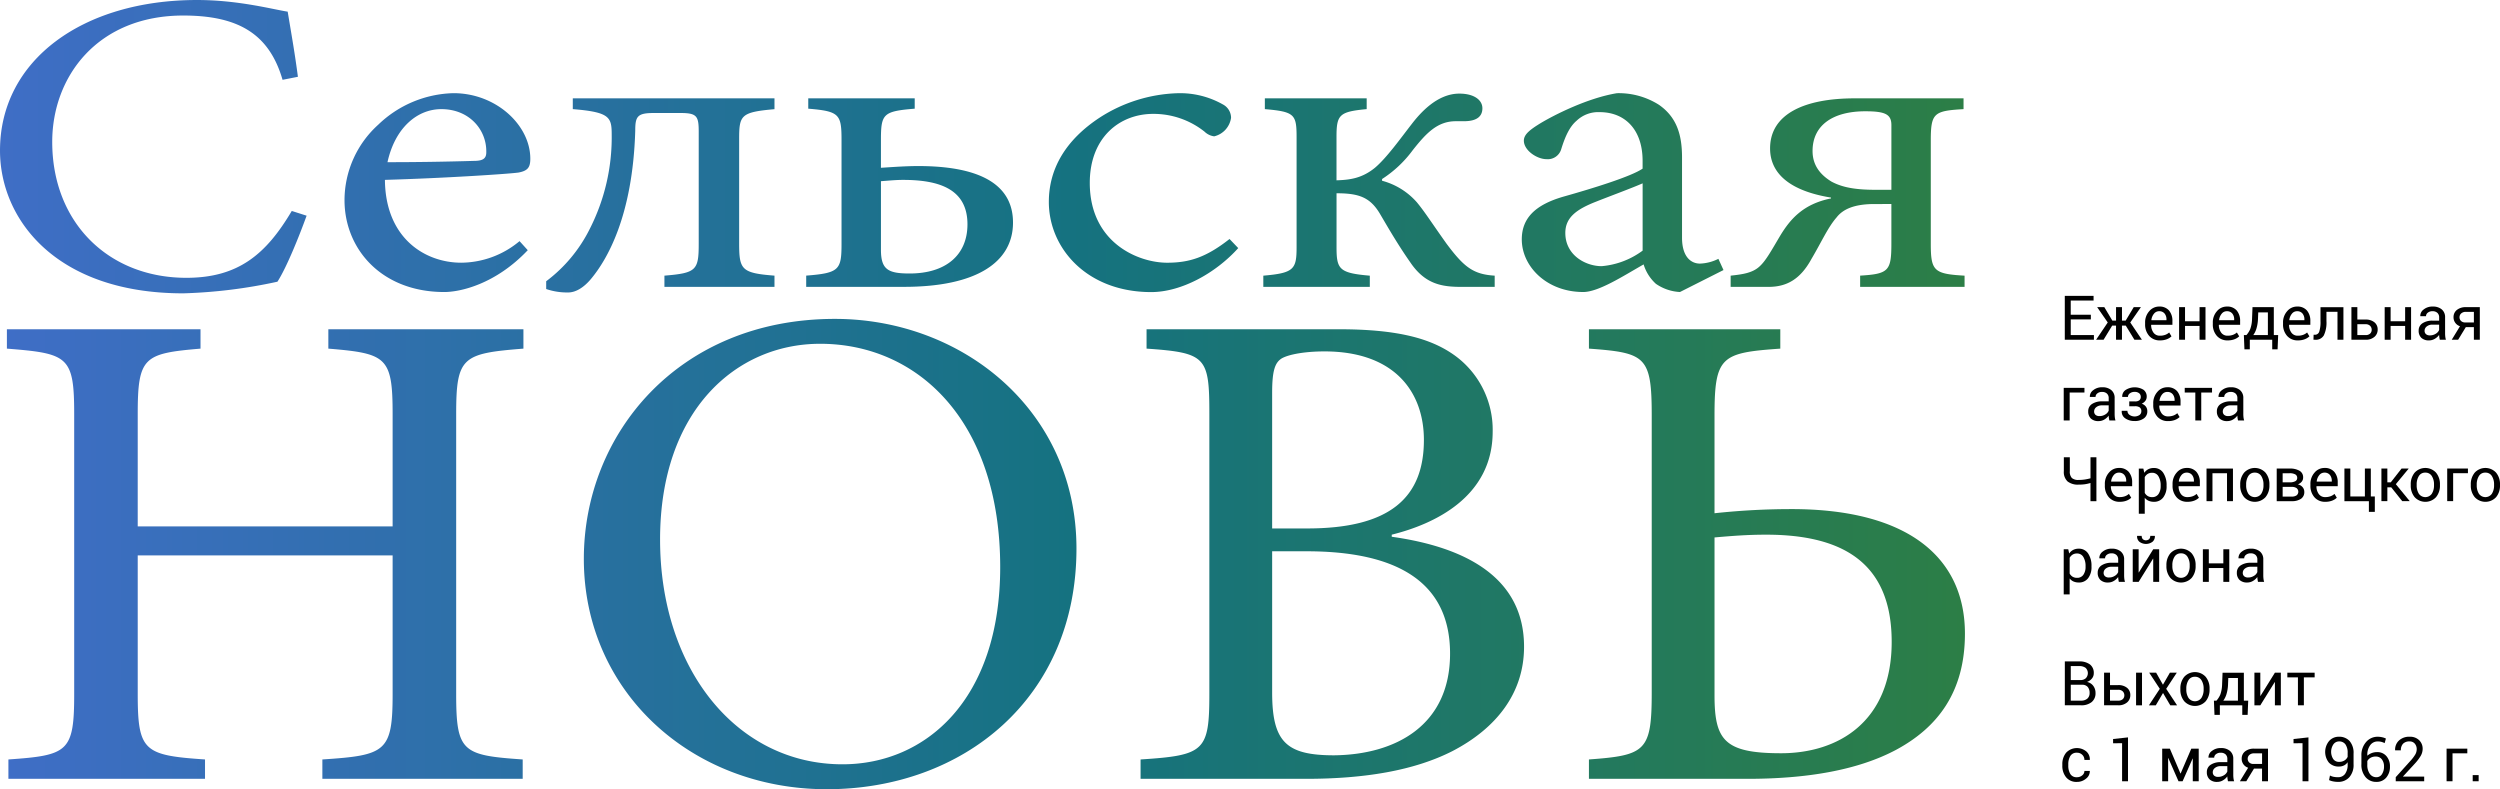 <svg id="Слой_1" data-name="Слой 1" xmlns="http://www.w3.org/2000/svg" xmlns:xlink="http://www.w3.org/1999/xlink" viewBox="0 0 472.133 149.045">
  <defs>
    <style>
      .cls-1 {
        fill: url(#Безымянный_градиент_8);
      }

      .cls-2 {
        fill: url(#Безымянный_градиент_8-2);
      }
    </style>
    <linearGradient id="Безымянный_градиент_8" data-name="Безымянный градиент 8" x1="343.71" y1="193.417" x2="713.491" y2="193.417" gradientUnits="userSpaceOnUse">
      <stop offset="0" stop-color="#3f6ec6"/>
      <stop offset="0.544" stop-color="#157280"/>
      <stop offset="1" stop-color="#2c7e46"/>
    </linearGradient>
    <linearGradient id="Безымянный_градиент_8-2" x1="342.407" y1="116.481" x2="713.425" y2="116.481" xlink:href="#Безымянный_градиент_8"/>
  </defs>
  <title>logo</title>
  <path class="cls-1" d="M441.262,150.963H404.416v3.658c11.01,0.915,12.14,1.569,12.14,12.408v21.161h-48.14V167.03c0-10.84,1.129-11.494,11.859-12.408v-3.658H343.71v3.658c11.578,0.915,12.708,1.438,12.708,12.408V219.8c0,10.973-1.129,11.624-12.424,12.408v3.658h37.13v-3.658c-11.578-.784-12.708-1.566-12.708-12.408V193.676h48.14V219.8c0,10.973-1.271,11.624-13.269,12.408v3.658H441.12v-3.658c-11.433-.784-12.563-1.436-12.563-12.408V167.03c0-10.84,1.129-11.494,12.7-12.408v-3.658Zm58.838-1.957c-29.646,0-47.433,21.813-47.433,45.324,0,25.08,20.33,43.5,45.881,43.5,25.835,0,47.153-17.242,47.153-45.457C545.7,166.245,524.1,149.006,500.1,149.006Zm-2.824,4.7c18.494,0,34.022,14.631,34.022,42.192,0,25.077-14.115,37.225-29.785,37.225-19.907,0-34.448-17.9-34.448-42.45C467.065,166.245,481.467,153.707,497.276,153.707Zm107.969,36.05c7.9-1.957,19.059-7.051,19.059-19.462a17.327,17.327,0,0,0-7.906-14.889c-4.379-2.874-10.588-4.443-21.175-4.443H558.938v3.658c11.294,0.784,11.859,1.569,11.859,12.408v52.641c0,10.973-.846,11.754-12.989,12.539v3.658h31.2c11.152,0,20.469-1.569,27.668-5.224,8.329-4.313,13.553-10.973,13.553-19.725,0-13.06-11.01-18.808-24.986-20.768v-0.393Zm-22.589-1.175v-25.6c0-4.31.565-5.746,1.836-6.53,1.41-.784,4.518-1.305,8.045-1.305,13.411,0,18.778,7.835,18.778,16.718,0,10.973-6.5,16.718-22.024,16.718h-6.635Zm0,4.313h6.493c17.226,0,27.107,5.876,27.107,19.332,0,13.584-10.307,19.069-21.882,19.2-9.036,0-11.717-2.481-11.717-11.885V192.894Zm89.756,42.974c11.01,0,20.753-1.569,28.094-5.488,7.764-4.18,12.985-10.84,12.985-21.943,0-14.238-10.588-23.511-32.751-23.511a135.242,135.242,0,0,0-14.541.784V167.29c0-11.231,1.271-11.885,12.424-12.669v-3.658H642.482v3.658c10.73,0.784,11.859,1.438,11.859,12.669v52.25c0,11.1-1.129,11.885-11.859,12.669v3.658h29.93ZM666.2,190.281c2.966-.261,6.07-0.524,9.742-0.524,14.541,0,23.715,5.357,23.715,20.246,0,15.152-10.165,21.031-20.891,21.031S666.2,228.554,666.2,220.061V190.281Z" transform="translate(-342.407 -88.782)"/>
  <path class="cls-2" d="M397.51,128.621c-4.833,8.146-10.055,12.626-19.913,12.626-14.7,0-25.327-10.428-25.327-25.662,0-12.382,8.6-23.87,24.747-23.87,10.439,0,16.241,3.5,18.752,12.14l2.9-.572c-0.577-4.4-1.158-7.657-1.931-12.3-2.707-.407-9.282-2.2-17.112-2.2-21.557,0-37.218,11.324-37.218,28.433,0,12.954,10.537,26.965,34.609,26.965a95.567,95.567,0,0,0,17.787-2.2c1.738-2.688,4.155-8.718,5.508-12.464Zm43.016,5.7a17.339,17.339,0,0,1-11.02,4.073c-6.767,0-14.307-4.562-14.405-15.642,11.506-.327,23.589-1.141,25.233-1.385,1.738-.327,2.224-0.978,2.224-2.608,0-6.354-6.477-12.382-14.5-12.382a21.17,21.17,0,0,0-14.209,5.945,19.249,19.249,0,0,0-6.379,14.259c0,9.2,6.96,17.351,18.85,17.351,3,0,9.666-1.465,15.755-7.9Zm-14.79-24.931c5.316,0,8.6,3.911,8.509,8.149,0,1.141-.58,1.627-2.322,1.627-5.606.165-10.922,0.245-16.336,0.245C417.036,112.815,421.288,109.393,425.737,109.393Zm62.933-2.037H450.581v2.037c7.057,0.572,7.348,1.55,7.348,4.889a38.113,38.113,0,0,1-4.158,17.761,27.822,27.822,0,0,1-8.215,9.856v1.468a12.231,12.231,0,0,0,4.155.651c1.256,0,2.8-.734,4.351-2.608,2.9-3.5,7.83-11.648,8.313-27.941,0-2.691.388-3.342,3.48-3.342h5.123c3.095,0,3.385.651,3.385,3.584v21.02c0,5.052-.388,5.621-6.477,6.11v2.119H488.67v-2.119c-6.284-.489-6.673-1.141-6.673-6.192V115.1c0-4.562.29-5.131,6.673-5.7v-2.037Zm24.456,35.6c13.825,0,20.592-4.725,20.592-12.14,0-7.657-7.057-10.672-17.885-10.672-2.224,0-4.543.162-7.057,0.327v-5.214c0-4.972.388-5.458,6.379-5.948v-1.957H495.049v1.957c5.9,0.489,6.284,1.058,6.284,5.948v19.632c0,4.889-.483,5.458-6.673,5.948v2.119h18.465ZM508.776,123c1.161-.082,2.8-0.245,4.158-0.245,6.96,0,12.181,1.792,12.181,8.391,0,5.783-4.06,9.287-10.925,9.287-4.06,0-5.414-.734-5.414-4.48V123Zm65.832,10.917c-4.445,3.5-7.638,4.48-11.793,4.48-5.414,0-14.6-3.749-14.6-15.073,0-8.553,5.606-13.036,11.985-13.036a15.507,15.507,0,0,1,9.67,3.342,3.247,3.247,0,0,0,1.836.9,4.2,4.2,0,0,0,3.19-3.5,2.866,2.866,0,0,0-1.546-2.526,16.394,16.394,0,0,0-8.6-2.116,28.692,28.692,0,0,0-14.6,4.562c-6.477,4.235-9.666,9.694-9.666,15.966,0,8.718,7.152,17.027,19.333,17.027,5.7,0,12.181-3.584,16.434-8.309Zm50.074,9.042v-2.119c-4.06-.245-5.8-1.63-9.086-6.027-2.9-4.073-4.06-5.948-5.606-7.822a13.289,13.289,0,0,0-6.575-4.073v-0.327a21.9,21.9,0,0,0,5.8-5.458c2.514-3.177,4.641-5.458,8.121-5.458h1.546c2.514,0,3.48-.976,3.48-2.443,0-1.547-1.546-2.77-4.351-2.77-4.155,0-7.348,3.587-9.086,5.865-2.032,2.608-4.641,6.275-6.865,8.149-2.319,1.872-4.445,2.281-7.25,2.361v-8.146c0-4.235.483-4.807,5.7-5.3v-2.037H581.278v2.037c5.609,0.489,5.994.978,5.994,5.3v20.776c0,4.153-.483,4.887-6.284,5.376v2.119H601.1v-2.119c-5.8-.489-6.284-1.223-6.284-5.376V125.282c4.158,0,6.284.731,8.121,3.746,1.353,2.281,3.287,5.7,5.8,9.287,2.8,4.156,5.991,4.645,9.666,4.645h6.281Zm43.212-3.177-0.965-2.119a8.358,8.358,0,0,1-3.48.9c-1.644,0-3.385-1.223-3.385-4.887V118.518c0-4.235-.965-7.575-4.351-9.938a14.2,14.2,0,0,0-7.925-2.2c-5.512.9-11.8,4.073-14.5,5.7-1.839,1.143-3.095,2.039-3.095,3.26,0,1.874,2.514,3.5,4.253,3.5a2.645,2.645,0,0,0,2.8-1.874c0.773-2.526,1.644-4.318,2.9-5.376a5.92,5.92,0,0,1,4.351-1.63c4.833,0,8.121,3.339,8.121,9.2v1.468c-2.126,1.468-9.184,3.666-14.986,5.3-5.316,1.547-7.83,4.073-7.83,8.064,0,5.134,4.739,9.938,11.6,9.938,2.9,0,7.54-3.012,11.408-5.214a8.139,8.139,0,0,0,2.319,3.666,8.739,8.739,0,0,0,4.546,1.547Zm-15.273-3.666a15.165,15.165,0,0,1-7.736,2.933c-2.994,0-6.862-2.037-6.862-6.275,0-2.933,2.126-4.48,5.9-5.945,2.032-.816,6.669-2.526,8.7-3.422v12.709Zm60.8,6.844v-2.119c-5.8-.327-6.379-0.9-6.379-6.027V115.341c0-5.214.58-5.621,6.187-5.948v-2.037H692.641c-9.278,0-15.948,2.853-15.948,9.452,0,4.887,3.963,8.064,11.5,9.287v0.162c-5.316,1.061-7.733,3.993-9.572,7.006-1.644,2.77-2.707,4.727-3.865,5.785-1.353,1.3-3.287,1.547-5.512,1.792v2.119H676.4c3.382,0,5.991-1.385,8.121-5.3,1.836-3.095,3.092-5.948,4.735-7.822,1.256-1.627,3.48-2.523,7.152-2.523H699.6v7.413c0,5.214-.486,5.783-5.9,6.11v2.119h19.718ZM699.6,124.628h-2.9c-3.77,0-6.281-.407-8.408-1.547-2.13-1.3-3.578-3.095-3.578-5.783,0-4.889,3.865-7.5,9.957-7.5,3.77,0,4.931.569,4.931,2.606v12.22Z" transform="translate(-342.407 -88.782)"/>
  <path d="M737.274,149.1h-3.8v2.959h4.376v0.882h-5.5V144.66h5.435v0.882h-4.314v2.68h3.8V149.1Z" transform="translate(-342.407 -88.782)"/>
  <path d="M743.864,150.271h-0.717v2.675h-1.121v-2.675H741.3l-1.628,2.675h-1.411l2.2-3.263-2-2.895h1.354l1.514,2.538h0.7v-2.538h1.121v2.538h0.7l1.52-2.538h1.354l-2.009,2.895,2.2,3.263H745.5Z" transform="translate(-342.407 -88.782)"/>
  <path d="M750.324,153.066a2.6,2.6,0,0,1-2.046-.856,3.226,3.226,0,0,1-.76-2.223v-0.25a3.159,3.159,0,0,1,.782-2.188,2.41,2.41,0,0,1,1.853-.874,2.332,2.332,0,0,1,1.884.751,2.992,2.992,0,0,1,.637,2v0.7h-4l-0.017.028a2.423,2.423,0,0,0,.449,1.456,1.434,1.434,0,0,0,1.212.57,2.823,2.823,0,0,0,1-.162,2.284,2.284,0,0,0,.743-0.447L752.5,152.3a2.606,2.606,0,0,1-.871.544A3.506,3.506,0,0,1,750.324,153.066Zm-0.171-5.509a1.216,1.216,0,0,0-.962.474,2.236,2.236,0,0,0-.489,1.188l0.011,0.028h2.84V149.1a1.71,1.71,0,0,0-.353-1.1A1.26,1.26,0,0,0,750.153,147.557Z" transform="translate(-342.407 -88.782)"/>
  <path d="M758.917,152.946H757.8v-2.612h-2.743v2.612h-1.121v-6.158h1.121v2.664H757.8v-2.664h1.122v6.158Z" transform="translate(-342.407 -88.782)"/>
  <path d="M763.111,153.066a2.6,2.6,0,0,1-2.046-.856,3.226,3.226,0,0,1-.76-2.223v-0.25a3.159,3.159,0,0,1,.782-2.188,2.41,2.41,0,0,1,1.853-.874,2.332,2.332,0,0,1,1.884.751,2.992,2.992,0,0,1,.637,2v0.7h-4l-0.017.028a2.423,2.423,0,0,0,.449,1.456,1.434,1.434,0,0,0,1.212.57,2.823,2.823,0,0,0,1-.162,2.284,2.284,0,0,0,.743-0.447l0.438,0.729a2.606,2.606,0,0,1-.871.544A3.506,3.506,0,0,1,763.111,153.066Zm-0.171-5.509a1.216,1.216,0,0,0-.962.474,2.236,2.236,0,0,0-.489,1.188l0.011,0.028h2.84V149.1a1.71,1.71,0,0,0-.353-1.1A1.26,1.26,0,0,0,762.94,147.557Z" transform="translate(-342.407 -88.782)"/>
  <path d="M766.651,152.064a4.292,4.292,0,0,0,.723-1.14,6.073,6.073,0,0,0,.336-1.822l0.091-2.314h4.023v5.275h0.82l-0.108,2.692h-1.013v-1.81h-4.234v1.81h-1.013l-0.108-2.692h0.484Zm2.18-2.961a7.257,7.257,0,0,1-.293,1.745,4.176,4.176,0,0,1-.594,1.216h2.76v-4.279h-1.821Z" transform="translate(-342.407 -88.782)"/>
  <path d="M776.372,153.066a2.6,2.6,0,0,1-2.046-.856,3.226,3.226,0,0,1-.76-2.223v-0.25a3.159,3.159,0,0,1,.782-2.188,2.41,2.41,0,0,1,1.853-.874,2.332,2.332,0,0,1,1.884.751,2.992,2.992,0,0,1,.637,2v0.7h-4l-0.017.028a2.423,2.423,0,0,0,.449,1.456,1.434,1.434,0,0,0,1.212.57,2.823,2.823,0,0,0,1-.162,2.284,2.284,0,0,0,.743-0.447l0.438,0.729a2.606,2.606,0,0,1-.871.544A3.506,3.506,0,0,1,776.372,153.066Zm-0.171-5.509a1.216,1.216,0,0,0-.962.474,2.236,2.236,0,0,0-.489,1.188l0.011,0.028h2.84V149.1a1.71,1.71,0,0,0-.353-1.1A1.26,1.26,0,0,0,776.2,147.557Z" transform="translate(-342.407 -88.782)"/>
  <path d="M784.97,146.789v6.158h-1.121v-5.275h-2.083v1.743a5.655,5.655,0,0,1-.483,2.678,1.74,1.74,0,0,1-1.65.854h-0.319l0.023-.945L779.57,152a0.841,0.841,0,0,0,.833-0.585,5.866,5.866,0,0,0,.236-1.987v-2.635h4.331Z" transform="translate(-342.407 -88.782)"/>
  <path d="M787.6,149.133h1.531a2.521,2.521,0,0,1,1.7.523,1.714,1.714,0,0,1,.606,1.36,1.772,1.772,0,0,1-.612,1.386,2.46,2.46,0,0,1-1.693.543h-2.652v-6.158H787.6v2.345Zm0,0.882v2.048h1.531a1.212,1.212,0,0,0,.891-0.289,0.978,0.978,0,0,0,.287-0.719,1.036,1.036,0,0,0-.29-0.73,1.159,1.159,0,0,0-.888-0.311H787.6Z" transform="translate(-342.407 -88.782)"/>
  <path d="M797.747,152.946h-1.122v-2.612h-2.743v2.612h-1.121v-6.158h1.121v2.664h2.743v-2.664h1.122v6.158Z" transform="translate(-342.407 -88.782)"/>
  <path d="M803.17,152.946c-0.038-.186-0.067-0.35-0.088-0.492a3.618,3.618,0,0,1-.037-0.43,2.612,2.612,0,0,1-.817.743,2.086,2.086,0,0,1-1.084.3,2.013,2.013,0,0,1-1.465-.492,1.81,1.81,0,0,1-.5-1.357,1.591,1.591,0,0,1,.714-1.38,3.339,3.339,0,0,1,1.938-.5h1.218v-0.609a1.132,1.132,0,0,0-.33-0.857,1.3,1.3,0,0,0-.934-0.315,1.346,1.346,0,0,0-.879.276,0.829,0.829,0,0,0-.339.663h-1.07l-0.011-.034a1.49,1.49,0,0,1,.634-1.229,2.608,2.608,0,0,1,1.728-.558,2.543,2.543,0,0,1,1.685.532,1.885,1.885,0,0,1,.637,1.534v2.965a5.732,5.732,0,0,0,.034.638,3.308,3.308,0,0,0,.125.6H803.17Zm-1.861-.825a2,2,0,0,0,1.1-.312,1.483,1.483,0,0,0,.637-0.715v-1h-1.258a1.633,1.633,0,0,0-1.084.34,1.017,1.017,0,0,0-.407.8,0.84,0.84,0,0,0,.256.647A1.075,1.075,0,0,0,801.309,152.121Z" transform="translate(-342.407 -88.782)"/>
  <path d="M810.728,146.789v6.158h-1.121v-2.39h-1.52l-1.457,2.39h-1.207l1.56-2.555a1.756,1.756,0,0,1-1.218-1.719,1.691,1.691,0,0,1,.629-1.357,2.622,2.622,0,0,1,1.733-.526h2.6Zm-3.836,1.9a0.965,0.965,0,0,0,.279.7,1.114,1.114,0,0,0,.837.289h1.6v-2h-1.48a1.274,1.274,0,0,0-.922.3A0.964,0.964,0,0,0,806.892,148.689Z" transform="translate(-342.407 -88.782)"/>
  <path d="M736.062,162.912h-2.794v5.275h-1.121V162.03h3.915v0.882Z" transform="translate(-342.407 -88.782)"/>
  <path d="M740.763,168.188c-0.038-.186-0.067-0.35-0.088-0.492a3.618,3.618,0,0,1-.037-0.43,2.612,2.612,0,0,1-.817.743,2.086,2.086,0,0,1-1.084.3,2.013,2.013,0,0,1-1.465-.492,1.81,1.81,0,0,1-.5-1.357,1.591,1.591,0,0,1,.714-1.38,3.339,3.339,0,0,1,1.938-.5h1.218v-0.609a1.132,1.132,0,0,0-.33-0.857,1.3,1.3,0,0,0-.934-0.315,1.346,1.346,0,0,0-.879.276,0.829,0.829,0,0,0-.339.663h-1.07l-0.011-.034a1.49,1.49,0,0,1,.634-1.229,2.608,2.608,0,0,1,1.728-.558,2.543,2.543,0,0,1,1.685.532,1.885,1.885,0,0,1,.637,1.534v2.965a5.732,5.732,0,0,0,.034.638,3.308,3.308,0,0,0,.125.6h-1.155Zm-1.861-.825a2,2,0,0,0,1.1-.312,1.483,1.483,0,0,0,.637-0.715v-1H739.38a1.633,1.633,0,0,0-1.084.34,1.017,1.017,0,0,0-.407.8,0.84,0.84,0,0,0,.256.647A1.075,1.075,0,0,0,738.9,167.362Z" transform="translate(-342.407 -88.782)"/>
  <path d="M745.595,164.591a1.277,1.277,0,0,0,.848-0.225,0.821,0.821,0,0,0,.256-0.652,0.852,0.852,0,0,0-.293-0.654,1.278,1.278,0,0,0-.885-0.268,1.4,1.4,0,0,0-.888.279,0.834,0.834,0,0,0-.358.677H743.21l-0.011-.034a1.445,1.445,0,0,1,.646-1.289,3.186,3.186,0,0,1,3.366-.034,1.566,1.566,0,0,1,.609,1.323,1.263,1.263,0,0,1-.25.76,1.688,1.688,0,0,1-.7.543,1.666,1.666,0,0,1,.791.552,1.427,1.427,0,0,1,.273.882,1.59,1.59,0,0,1-.663,1.354,2.878,2.878,0,0,1-1.75.489,3.016,3.016,0,0,1-1.724-.486,1.531,1.531,0,0,1-.694-1.409l0.011-.034h1.064a0.958,0.958,0,0,0,.375.751,1.678,1.678,0,0,0,1.915.037,0.879,0.879,0,0,0,.338-0.7,0.858,0.858,0,0,0-.293-0.723,1.5,1.5,0,0,0-.919-0.228h-1.07v-0.911h1.07Z" transform="translate(-342.407 -88.782)"/>
  <path d="M751.86,168.307a2.6,2.6,0,0,1-2.046-.856,3.226,3.226,0,0,1-.76-2.223v-0.25a3.159,3.159,0,0,1,.782-2.188,2.41,2.41,0,0,1,1.853-.874,2.332,2.332,0,0,1,1.884.751,2.992,2.992,0,0,1,.637,2v0.7h-4l-0.017.028a2.423,2.423,0,0,0,.449,1.456,1.434,1.434,0,0,0,1.212.57,2.823,2.823,0,0,0,1-.162,2.284,2.284,0,0,0,.743-0.447l0.438,0.729a2.606,2.606,0,0,1-.871.544A3.506,3.506,0,0,1,751.86,168.307Zm-0.171-5.509a1.216,1.216,0,0,0-.962.474,2.236,2.236,0,0,0-.489,1.188l0.011,0.028h2.84v-0.147a1.71,1.71,0,0,0-.353-1.1A1.26,1.26,0,0,0,751.689,162.8Z" transform="translate(-342.407 -88.782)"/>
  <path d="M760.152,162.912H758.12v5.275H757v-5.275h-2V162.03h5.156v0.882Z" transform="translate(-342.407 -88.782)"/>
  <path d="M765.063,168.188c-0.038-.186-0.067-0.35-0.088-0.492a3.618,3.618,0,0,1-.037-0.43,2.612,2.612,0,0,1-.817.743,2.086,2.086,0,0,1-1.084.3,2.013,2.013,0,0,1-1.465-.492,1.81,1.81,0,0,1-.5-1.357,1.591,1.591,0,0,1,.714-1.38,3.339,3.339,0,0,1,1.938-.5h1.218v-0.609a1.132,1.132,0,0,0-.33-0.857,1.3,1.3,0,0,0-.934-0.315,1.346,1.346,0,0,0-.879.276,0.829,0.829,0,0,0-.339.663h-1.07l-0.011-.034a1.49,1.49,0,0,1,.634-1.229,2.608,2.608,0,0,1,1.728-.558,2.543,2.543,0,0,1,1.685.532,1.885,1.885,0,0,1,.637,1.534v2.965a5.732,5.732,0,0,0,.034.638,3.308,3.308,0,0,0,.125.6h-1.155Zm-1.861-.825a2,2,0,0,0,1.1-.312,1.483,1.483,0,0,0,.637-0.715v-1H763.68a1.633,1.633,0,0,0-1.084.34,1.017,1.017,0,0,0-.407.8,0.84,0.84,0,0,0,.256.647A1.075,1.075,0,0,0,763.2,167.362Z" transform="translate(-342.407 -88.782)"/>
  <path d="M738.321,175.143v8.286H737.2v-3.437a7.073,7.073,0,0,1-1.047.239,8.441,8.441,0,0,1-1.2.074,3.131,3.131,0,0,1-2.077-.6,2.423,2.423,0,0,1-.706-1.947v-2.615H733.3v2.618a1.727,1.727,0,0,0,.393,1.3,1.833,1.833,0,0,0,1.264.361,7.868,7.868,0,0,0,1.138-.08,9.33,9.33,0,0,0,1.109-.233v-3.967h1.121Z" transform="translate(-342.407 -88.782)"/>
  <path d="M742.721,183.548a2.6,2.6,0,0,1-2.046-.856,3.226,3.226,0,0,1-.76-2.223v-0.25a3.159,3.159,0,0,1,.782-2.188,2.41,2.41,0,0,1,1.853-.874,2.332,2.332,0,0,1,1.884.751,2.992,2.992,0,0,1,.637,2v0.7h-4l-0.017.028a2.423,2.423,0,0,0,.449,1.456,1.434,1.434,0,0,0,1.212.57,2.823,2.823,0,0,0,1-.162,2.284,2.284,0,0,0,.743-0.447l0.438,0.729a2.606,2.606,0,0,1-.871.544A3.506,3.506,0,0,1,742.721,183.548Zm-0.171-5.509a1.216,1.216,0,0,0-.962.474,2.236,2.236,0,0,0-.489,1.188l0.011,0.028h2.84v-0.147a1.71,1.71,0,0,0-.353-1.1A1.26,1.26,0,0,0,742.55,178.04Z" transform="translate(-342.407 -88.782)"/>
  <path d="M751.576,180.583a3.394,3.394,0,0,1-.638,2.148,2.107,2.107,0,0,1-1.758.817,2.439,2.439,0,0,1-1-.191,1.9,1.9,0,0,1-.731-0.572V185.8h-1.121v-8.525h0.859l0.176,0.8a2.035,2.035,0,0,1,.751-0.677,2.241,2.241,0,0,1,1.047-.233,2.046,2.046,0,0,1,1.778.908,4.109,4.109,0,0,1,.635,2.4v0.119Zm-1.121-.122a3.25,3.25,0,0,0-.413-1.72,1.338,1.338,0,0,0-1.215-.673,1.5,1.5,0,0,0-.825.219,1.636,1.636,0,0,0-.552.6v2.973a1.59,1.59,0,0,0,.552.594,1.551,1.551,0,0,0,.837.213,1.38,1.38,0,0,0,1.206-.583,2.554,2.554,0,0,0,.41-1.5v-0.119Z" transform="translate(-342.407 -88.782)"/>
  <path d="M755.508,183.548a2.6,2.6,0,0,1-2.046-.856,3.226,3.226,0,0,1-.76-2.223v-0.25a3.159,3.159,0,0,1,.782-2.188,2.41,2.41,0,0,1,1.853-.874,2.332,2.332,0,0,1,1.884.751,2.992,2.992,0,0,1,.637,2v0.7h-4l-0.017.028a2.423,2.423,0,0,0,.449,1.456,1.434,1.434,0,0,0,1.212.57,2.823,2.823,0,0,0,1-.162,2.284,2.284,0,0,0,.743-0.447l0.438,0.729a2.606,2.606,0,0,1-.871.544A3.506,3.506,0,0,1,755.508,183.548Zm-0.171-5.509a1.216,1.216,0,0,0-.962.474,2.236,2.236,0,0,0-.489,1.188l0.011,0.028h2.84v-0.147a1.71,1.71,0,0,0-.353-1.1A1.26,1.26,0,0,0,755.337,178.04Z" transform="translate(-342.407 -88.782)"/>
  <path d="M764.107,183.429h-1.121v-5.275h-2.749v5.275h-1.121v-6.158h4.991v6.158Z" transform="translate(-342.407 -88.782)"/>
  <path d="M765.479,180.293a3.391,3.391,0,0,1,.74-2.251,2.741,2.741,0,0,1,4.032,0,3.379,3.379,0,0,1,.743,2.253v0.125a3.374,3.374,0,0,1-.74,2.254,2.753,2.753,0,0,1-4.032,0,3.368,3.368,0,0,1-.743-2.251v-0.125Zm1.121,0.122a2.911,2.911,0,0,0,.413,1.614,1.491,1.491,0,0,0,2.444,0,2.9,2.9,0,0,0,.416-1.614V180.29a2.89,2.89,0,0,0-.418-1.608,1.372,1.372,0,0,0-1.227-.642,1.352,1.352,0,0,0-1.215.642,2.918,2.918,0,0,0-.413,1.608v0.125Z" transform="translate(-342.407 -88.782)"/>
  <path d="M772.371,183.429v-6.158h2.43a3.543,3.543,0,0,1,1.89.424,1.406,1.406,0,0,1,.671,1.272,1.23,1.23,0,0,1-.262.771,1.612,1.612,0,0,1-.74.515,1.631,1.631,0,0,1,.9.532,1.362,1.362,0,0,1,.322.891,1.5,1.5,0,0,1-.629,1.309,3.008,3.008,0,0,1-1.756.444h-2.823Zm1.121-3.557h1.315a2.185,2.185,0,0,0,1.073-.209,0.685,0.685,0,0,0,.361-0.633,0.719,0.719,0,0,0-.364-0.656,2.109,2.109,0,0,0-1.076-.22h-1.309v1.719Zm0,0.859v1.833h1.7a1.567,1.567,0,0,0,.939-0.236,0.882,0.882,0,0,0,0-1.357,1.552,1.552,0,0,0-.939-0.239h-1.7Z" transform="translate(-342.407 -88.782)"/>
  <path d="M781.544,183.548a2.6,2.6,0,0,1-2.046-.856,3.226,3.226,0,0,1-.76-2.223v-0.25a3.159,3.159,0,0,1,.782-2.188,2.41,2.41,0,0,1,1.853-.874,2.332,2.332,0,0,1,1.884.751,2.992,2.992,0,0,1,.637,2v0.7h-4l-0.017.028a2.423,2.423,0,0,0,.449,1.456,1.434,1.434,0,0,0,1.212.57,2.823,2.823,0,0,0,1-.162,2.284,2.284,0,0,0,.743-0.447l0.438,0.729a2.606,2.606,0,0,1-.871.544A3.506,3.506,0,0,1,781.544,183.548Zm-0.171-5.509a1.216,1.216,0,0,0-.962.474,2.236,2.236,0,0,0-.489,1.188l0.011,0.028h2.84v-0.147a1.71,1.71,0,0,0-.353-1.1A1.26,1.26,0,0,0,781.374,178.04Z" transform="translate(-342.407 -88.782)"/>
  <path d="M785.153,177.271h1.121v5.275h2.749v-5.275h1.121v5.275H790.9v2.9h-1.121v-2.015h-4.621v-6.158Z" transform="translate(-342.407 -88.782)"/>
  <path d="M794,180.816h-0.734v2.612h-1.121v-6.158h1.121v2.6h0.649l2.032-2.6h1.314l0.017,0.028-2.413,2.92,2.606,3.181-0.017.028h-1.377Z" transform="translate(-342.407 -88.782)"/>
  <path d="M797.684,180.293a3.391,3.391,0,0,1,.74-2.251,2.741,2.741,0,0,1,4.032,0,3.379,3.379,0,0,1,.743,2.253v0.125a3.374,3.374,0,0,1-.74,2.254,2.753,2.753,0,0,1-4.032,0,3.368,3.368,0,0,1-.743-2.251v-0.125Zm1.121,0.122a2.911,2.911,0,0,0,.413,1.614,1.491,1.491,0,0,0,2.444,0,2.9,2.9,0,0,0,.416-1.614V180.29a2.89,2.89,0,0,0-.418-1.608,1.372,1.372,0,0,0-1.227-.642,1.352,1.352,0,0,0-1.215.642,2.918,2.918,0,0,0-.413,1.608v0.125Z" transform="translate(-342.407 -88.782)"/>
  <path d="M808.485,178.153h-2.794v5.275H804.57v-6.158h3.915v0.882Z" transform="translate(-342.407 -88.782)"/>
  <path d="M809.026,180.293a3.391,3.391,0,0,1,.74-2.251,2.741,2.741,0,0,1,4.032,0,3.379,3.379,0,0,1,.743,2.253v0.125a3.374,3.374,0,0,1-.74,2.254,2.753,2.753,0,0,1-4.032,0,3.368,3.368,0,0,1-.743-2.251v-0.125Zm1.121,0.122a2.911,2.911,0,0,0,.413,1.614,1.491,1.491,0,0,0,2.444,0,2.9,2.9,0,0,0,.416-1.614V180.29a2.89,2.89,0,0,0-.418-1.608,1.372,1.372,0,0,0-1.227-.642,1.352,1.352,0,0,0-1.215.642,2.918,2.918,0,0,0-.413,1.608v0.125Z" transform="translate(-342.407 -88.782)"/>
  <path d="M737.394,195.825a3.394,3.394,0,0,1-.638,2.148,2.107,2.107,0,0,1-1.758.817,2.439,2.439,0,0,1-1-.191,1.9,1.9,0,0,1-.731-0.572v3.011h-1.121v-8.525h0.859l0.176,0.8a2.035,2.035,0,0,1,.751-0.677,2.241,2.241,0,0,1,1.047-.233,2.046,2.046,0,0,1,1.778.908,4.109,4.109,0,0,1,.635,2.4v0.119Zm-1.121-.122a3.25,3.25,0,0,0-.413-1.72,1.338,1.338,0,0,0-1.215-.673,1.5,1.5,0,0,0-.825.219,1.636,1.636,0,0,0-.552.6V197.1a1.59,1.59,0,0,0,.552.594,1.551,1.551,0,0,0,.837.213,1.38,1.38,0,0,0,1.206-.583,2.554,2.554,0,0,0,.41-1.5V195.7Z" transform="translate(-342.407 -88.782)"/>
  <path d="M742.556,198.67c-0.038-.186-0.067-0.35-0.088-0.492a3.618,3.618,0,0,1-.037-0.43,2.612,2.612,0,0,1-.817.743,2.086,2.086,0,0,1-1.084.3,2.013,2.013,0,0,1-1.465-.492,1.81,1.81,0,0,1-.5-1.357,1.591,1.591,0,0,1,.714-1.38,3.339,3.339,0,0,1,1.938-.5h1.218v-0.609a1.132,1.132,0,0,0-.33-0.857,1.3,1.3,0,0,0-.934-0.315,1.346,1.346,0,0,0-.879.276,0.829,0.829,0,0,0-.339.663h-1.07l-0.011-.034a1.49,1.49,0,0,1,.634-1.229,2.608,2.608,0,0,1,1.728-.558,2.543,2.543,0,0,1,1.685.532,1.885,1.885,0,0,1,.637,1.534v2.965a5.732,5.732,0,0,0,.034.638,3.308,3.308,0,0,0,.125.6h-1.155Zm-1.861-.825a2,2,0,0,0,1.1-.312,1.483,1.483,0,0,0,.637-0.715v-1h-1.258a1.633,1.633,0,0,0-1.084.34,1.017,1.017,0,0,0-.407.8,0.84,0.84,0,0,0,.256.647A1.075,1.075,0,0,0,740.695,197.845Z" transform="translate(-342.407 -88.782)"/>
  <path d="M749.049,192.513h1.121v6.158h-1.121V194.3l-0.034-.011-2.72,4.382h-1.115v-6.158h1.115v4.371l0.034,0.012Zm0.3-2.532,0.012,0.034a1.317,1.317,0,0,1-.438,1.075,2.068,2.068,0,0,1-2.487,0,1.3,1.3,0,0,1-.433-1.075l0.011-.034h0.859a0.922,0.922,0,0,0,.194.609,0.914,0.914,0,0,0,1.223,0,0.907,0.907,0,0,0,.2-0.606h0.859Z" transform="translate(-342.407 -88.782)"/>
  <path d="M751.542,195.535a3.391,3.391,0,0,1,.74-2.251,2.741,2.741,0,0,1,4.032,0,3.379,3.379,0,0,1,.743,2.253v0.125a3.374,3.374,0,0,1-.74,2.254,2.753,2.753,0,0,1-4.032,0,3.368,3.368,0,0,1-.743-2.251v-0.125Zm1.121,0.122a2.911,2.911,0,0,0,.413,1.614,1.491,1.491,0,0,0,2.444,0,2.9,2.9,0,0,0,.416-1.614v-0.125a2.89,2.89,0,0,0-.418-1.608,1.372,1.372,0,0,0-1.227-.642,1.352,1.352,0,0,0-1.215.642,2.918,2.918,0,0,0-.413,1.608v0.125Z" transform="translate(-342.407 -88.782)"/>
  <path d="M763.413,198.67h-1.122v-2.612h-2.743v2.612h-1.121v-6.158h1.121v2.664h2.743v-2.664h1.122v6.158Z" transform="translate(-342.407 -88.782)"/>
  <path d="M768.836,198.67c-0.038-.186-0.067-0.35-0.088-0.492a3.618,3.618,0,0,1-.037-0.43,2.612,2.612,0,0,1-.817.743,2.086,2.086,0,0,1-1.084.3,2.013,2.013,0,0,1-1.465-.492,1.81,1.81,0,0,1-.5-1.357,1.591,1.591,0,0,1,.714-1.38,3.339,3.339,0,0,1,1.938-.5h1.218v-0.609a1.132,1.132,0,0,0-.33-0.857,1.3,1.3,0,0,0-.934-0.315,1.346,1.346,0,0,0-.879.276,0.829,0.829,0,0,0-.339.663h-1.07l-0.011-.034a1.49,1.49,0,0,1,.634-1.229,2.608,2.608,0,0,1,1.728-.558,2.543,2.543,0,0,1,1.685.532,1.885,1.885,0,0,1,.637,1.534v2.965a5.732,5.732,0,0,0,.034.638,3.308,3.308,0,0,0,.125.6h-1.155Zm-1.861-.825a2,2,0,0,0,1.1-.312,1.483,1.483,0,0,0,.637-0.715v-1h-1.258a1.633,1.633,0,0,0-1.084.34,1.017,1.017,0,0,0-.407.8,0.84,0.84,0,0,0,.256.647A1.075,1.075,0,0,0,766.976,197.845Z" transform="translate(-342.407 -88.782)"/>
  <path d="M732.357,221.98v-8.286h2.7a3.278,3.278,0,0,1,2.032.561,1.984,1.984,0,0,1,.734,1.682,1.524,1.524,0,0,1-.353.987,2.086,2.086,0,0,1-.928.646,1.916,1.916,0,0,1,1.181.734,2.175,2.175,0,0,1,.429,1.337,2.112,2.112,0,0,1-.737,1.738,3.075,3.075,0,0,1-2,.6h-3.062Zm1.121-4.763h1.815a1.488,1.488,0,0,0,1.019-.344,1.385,1.385,0,0,0-.031-1.963,1.939,1.939,0,0,0-1.221-.333h-1.582v2.641Zm0,0.882v3h1.94a1.735,1.735,0,0,0,1.189-.377,1.349,1.349,0,0,0,.427-1.068,1.693,1.693,0,0,0-.355-1.14,1.368,1.368,0,0,0-1.1-.414h-2.105Z" transform="translate(-342.407 -88.782)"/>
  <path d="M740.888,218.167h1.531a2.521,2.521,0,0,1,1.7.523,1.714,1.714,0,0,1,.606,1.36,1.772,1.772,0,0,1-.612,1.386,2.46,2.46,0,0,1-1.693.543h-2.652v-6.158h1.121v2.345Zm0,0.882V221.1h1.531a1.212,1.212,0,0,0,.891-0.289,0.978,0.978,0,0,0,.287-0.719,1.036,1.036,0,0,0-.29-0.73,1.159,1.159,0,0,0-.888-0.311h-1.531Zm6.044,2.931h-1.121v-6.158h1.121v6.158Z" transform="translate(-342.407 -88.782)"/>
  <path d="M750.887,218.094l1.309-2.271H753.5l-2,3.045,2.054,3.113h-1.286l-1.366-2.328-1.366,2.328h-1.3l2.055-3.113-2-3.045H749.6Z" transform="translate(-342.407 -88.782)"/>
  <path d="M754.177,218.845a3.391,3.391,0,0,1,.74-2.251,2.741,2.741,0,0,1,4.032,0,3.379,3.379,0,0,1,.743,2.253v0.125a3.374,3.374,0,0,1-.74,2.254,2.753,2.753,0,0,1-4.032,0,3.368,3.368,0,0,1-.743-2.251v-0.125Zm1.121,0.122a2.911,2.911,0,0,0,.413,1.614,1.491,1.491,0,0,0,2.444,0,2.9,2.9,0,0,0,.416-1.614v-0.125a2.89,2.89,0,0,0-.418-1.608,1.372,1.372,0,0,0-1.227-.642,1.352,1.352,0,0,0-1.215.642,2.918,2.918,0,0,0-.413,1.608v0.125Z" transform="translate(-342.407 -88.782)"/>
  <path d="M760.995,221.1a4.292,4.292,0,0,0,.723-1.14,6.073,6.073,0,0,0,.336-1.822l0.091-2.314h4.023V221.1h0.82l-0.108,2.692h-1.013v-1.81h-4.234v1.81h-1.013l-0.108-2.692h0.484Zm2.18-2.961a7.257,7.257,0,0,1-.293,1.745,4.176,4.176,0,0,1-.594,1.216h2.76v-4.279h-1.821Z" transform="translate(-342.407 -88.782)"/>
  <path d="M772.029,215.823h1.121v6.158h-1.121V217.61l-0.034-.011-2.72,4.382h-1.115v-6.158h1.115v4.371l0.034,0.012Z" transform="translate(-342.407 -88.782)"/>
  <path d="M779.53,216.705H777.5v5.275h-1.121v-5.275h-2v-0.882h5.156v0.882Z" transform="translate(-342.407 -88.782)"/>
  <path d="M734.651,235.563a1.511,1.511,0,0,0,.981-0.344,1.051,1.051,0,0,0,.424-0.845h1.007l0.011,0.034a1.733,1.733,0,0,1-.708,1.417,2.584,2.584,0,0,1-1.716.621,2.493,2.493,0,0,1-2.055-.876,3.382,3.382,0,0,1-.711-2.2v-0.239a3.366,3.366,0,0,1,.714-2.194,2.8,2.8,0,0,1,3.819-.242,1.984,1.984,0,0,1,.663,1.565l-0.012.034h-1.013a1.3,1.3,0,0,0-.4-0.959,1.371,1.371,0,0,0-1.007-.4,1.351,1.351,0,0,0-1.261.634,2.98,2.98,0,0,0-.378,1.554v0.239a3.023,3.023,0,0,0,.375,1.572A1.354,1.354,0,0,0,734.651,235.563Z" transform="translate(-342.407 -88.782)"/>
  <path d="M744.292,236.325H743.17v-7.193l-1.7.023v-0.808l2.817-.308v8.286Z" transform="translate(-342.407 -88.782)"/>
  <path d="M754.193,234.857h0.034l2.015-4.689h1.4v6.158h-1.121v-4.274l-0.034-.011-1.889,4.285h-0.774l-1.924-4.382-0.034.011v4.371h-1.121v-6.158h1.446Z" transform="translate(-342.407 -88.782)"/>
  <path d="M763.168,236.325c-0.038-.186-0.067-0.35-0.088-0.492a3.618,3.618,0,0,1-.037-0.43,2.612,2.612,0,0,1-.817.743,2.086,2.086,0,0,1-1.084.3,2.013,2.013,0,0,1-1.465-.492,1.81,1.81,0,0,1-.5-1.357,1.591,1.591,0,0,1,.714-1.38,3.339,3.339,0,0,1,1.938-.5h1.218v-0.609a1.132,1.132,0,0,0-.33-0.857,1.3,1.3,0,0,0-.934-0.315,1.346,1.346,0,0,0-.879.276,0.829,0.829,0,0,0-.339.663h-1.07l-0.011-.034a1.49,1.49,0,0,1,.634-1.229,2.608,2.608,0,0,1,1.728-.558,2.543,2.543,0,0,1,1.685.532,1.885,1.885,0,0,1,.637,1.534v2.965a5.732,5.732,0,0,0,.034.638,3.308,3.308,0,0,0,.125.6h-1.155Zm-1.861-.825a2,2,0,0,0,1.1-.312,1.483,1.483,0,0,0,.637-0.715v-1h-1.258a1.633,1.633,0,0,0-1.084.34,1.017,1.017,0,0,0-.407.8,0.84,0.84,0,0,0,.256.647A1.075,1.075,0,0,0,761.307,235.5Z" transform="translate(-342.407 -88.782)"/>
  <path d="M770.726,230.167v6.158H769.6v-2.39h-1.52l-1.457,2.39h-1.207l1.56-2.555a1.756,1.756,0,0,1-1.218-1.719,1.691,1.691,0,0,1,.629-1.357,2.622,2.622,0,0,1,1.733-.526h2.6Zm-3.836,1.9a0.965,0.965,0,0,0,.279.7,1.114,1.114,0,0,0,.837.289h1.6v-2h-1.48a1.274,1.274,0,0,0-.922.3A0.964,0.964,0,0,0,766.89,232.068Z" transform="translate(-342.407 -88.782)"/>
  <path d="M778.369,236.325h-1.121v-7.193l-1.7.023v-0.808l2.817-.308v8.286Z" transform="translate(-342.407 -88.782)"/>
  <path d="M783.963,235.563a1.591,1.591,0,0,0,1.312-.619,2.912,2.912,0,0,0,.492-1.84v-0.375a1.822,1.822,0,0,1-.7.612,2.061,2.061,0,0,1-.931.208,2.5,2.5,0,0,1-1.906-.743,3.237,3.237,0,0,1,.042-4.089,2.4,2.4,0,0,1,1.818-.8,2.648,2.648,0,0,1,2.046.811,3.407,3.407,0,0,1,.748,2.388v1.975a3.5,3.5,0,0,1-.811,2.487,2.766,2.766,0,0,1-2.114.865,4.937,4.937,0,0,1-.891-0.083,3.231,3.231,0,0,1-.811-0.255l0.171-.863a2.578,2.578,0,0,0,.7.248A4.364,4.364,0,0,0,783.963,235.563Zm0.176-2.9a1.866,1.866,0,0,0,1.033-.267,1.541,1.541,0,0,0,.595-0.682V231a2.709,2.709,0,0,0-.418-1.642,1.432,1.432,0,0,0-1.221-.557,1.3,1.3,0,0,0-1.047.548,2.538,2.538,0,0,0-.031,2.787A1.3,1.3,0,0,0,784.14,232.666Z" transform="translate(-342.407 -88.782)"/>
  <path d="M791.458,227.919a3.741,3.741,0,0,1,.845.1,2.775,2.775,0,0,1,.691.245l-0.239.859a3.312,3.312,0,0,0-.583-0.23,2.569,2.569,0,0,0-.714-0.088,1.715,1.715,0,0,0-1.431.711,2.973,2.973,0,0,0-.543,1.855V231.5a2.726,2.726,0,0,1,.833-0.5,2.806,2.806,0,0,1,1.01-.179,2.216,2.216,0,0,1,1.77.768,2.882,2.882,0,0,1,.66,1.946,3.086,3.086,0,0,1-.7,2.1,2.357,2.357,0,0,1-1.875.811,2.6,2.6,0,0,1-2.015-.882,3.58,3.58,0,0,1-.8-2.487v-1.582a3.725,3.725,0,0,1,.888-2.584A2.838,2.838,0,0,1,791.458,227.919Zm-0.381,3.739a1.927,1.927,0,0,0-.979.233,1.578,1.578,0,0,0-.615.62v0.67a2.806,2.806,0,0,0,.484,1.762,1.479,1.479,0,0,0,1.212.619,1.215,1.215,0,0,0,1.073-.583,2.569,2.569,0,0,0,.384-1.446,2.125,2.125,0,0,0-.413-1.347A1.374,1.374,0,0,0,791.077,231.659Z" transform="translate(-342.407 -88.782)"/>
  <path d="M800.222,236.325H794.85v-0.773l2.715-3.011a7.651,7.651,0,0,0,.987-1.292,2.036,2.036,0,0,0,.259-0.979,1.556,1.556,0,0,0-.361-1.044,1.2,1.2,0,0,0-.959-0.424,1.644,1.644,0,0,0-1.266.441,1.756,1.756,0,0,0-.407,1.238h-1.076l-0.011-.034a2.331,2.331,0,0,1,.711-1.8,2.8,2.8,0,0,1,2.049-.729,2.426,2.426,0,0,1,1.778.652,2.225,2.225,0,0,1,.663,1.659,2.655,2.655,0,0,1-.4,1.357,8.751,8.751,0,0,1-1.124,1.46l-2.18,2.367,0.011,0.028h3.984v0.882Z" transform="translate(-342.407 -88.782)"/>
  <path d="M808.366,231.05h-2.794v5.275h-1.121v-6.158h3.915v0.882Z" transform="translate(-342.407 -88.782)"/>
  <path d="M810.506,236.325h-1.122v-1.161h1.122v1.161Z" transform="translate(-342.407 -88.782)"/>
</svg>
